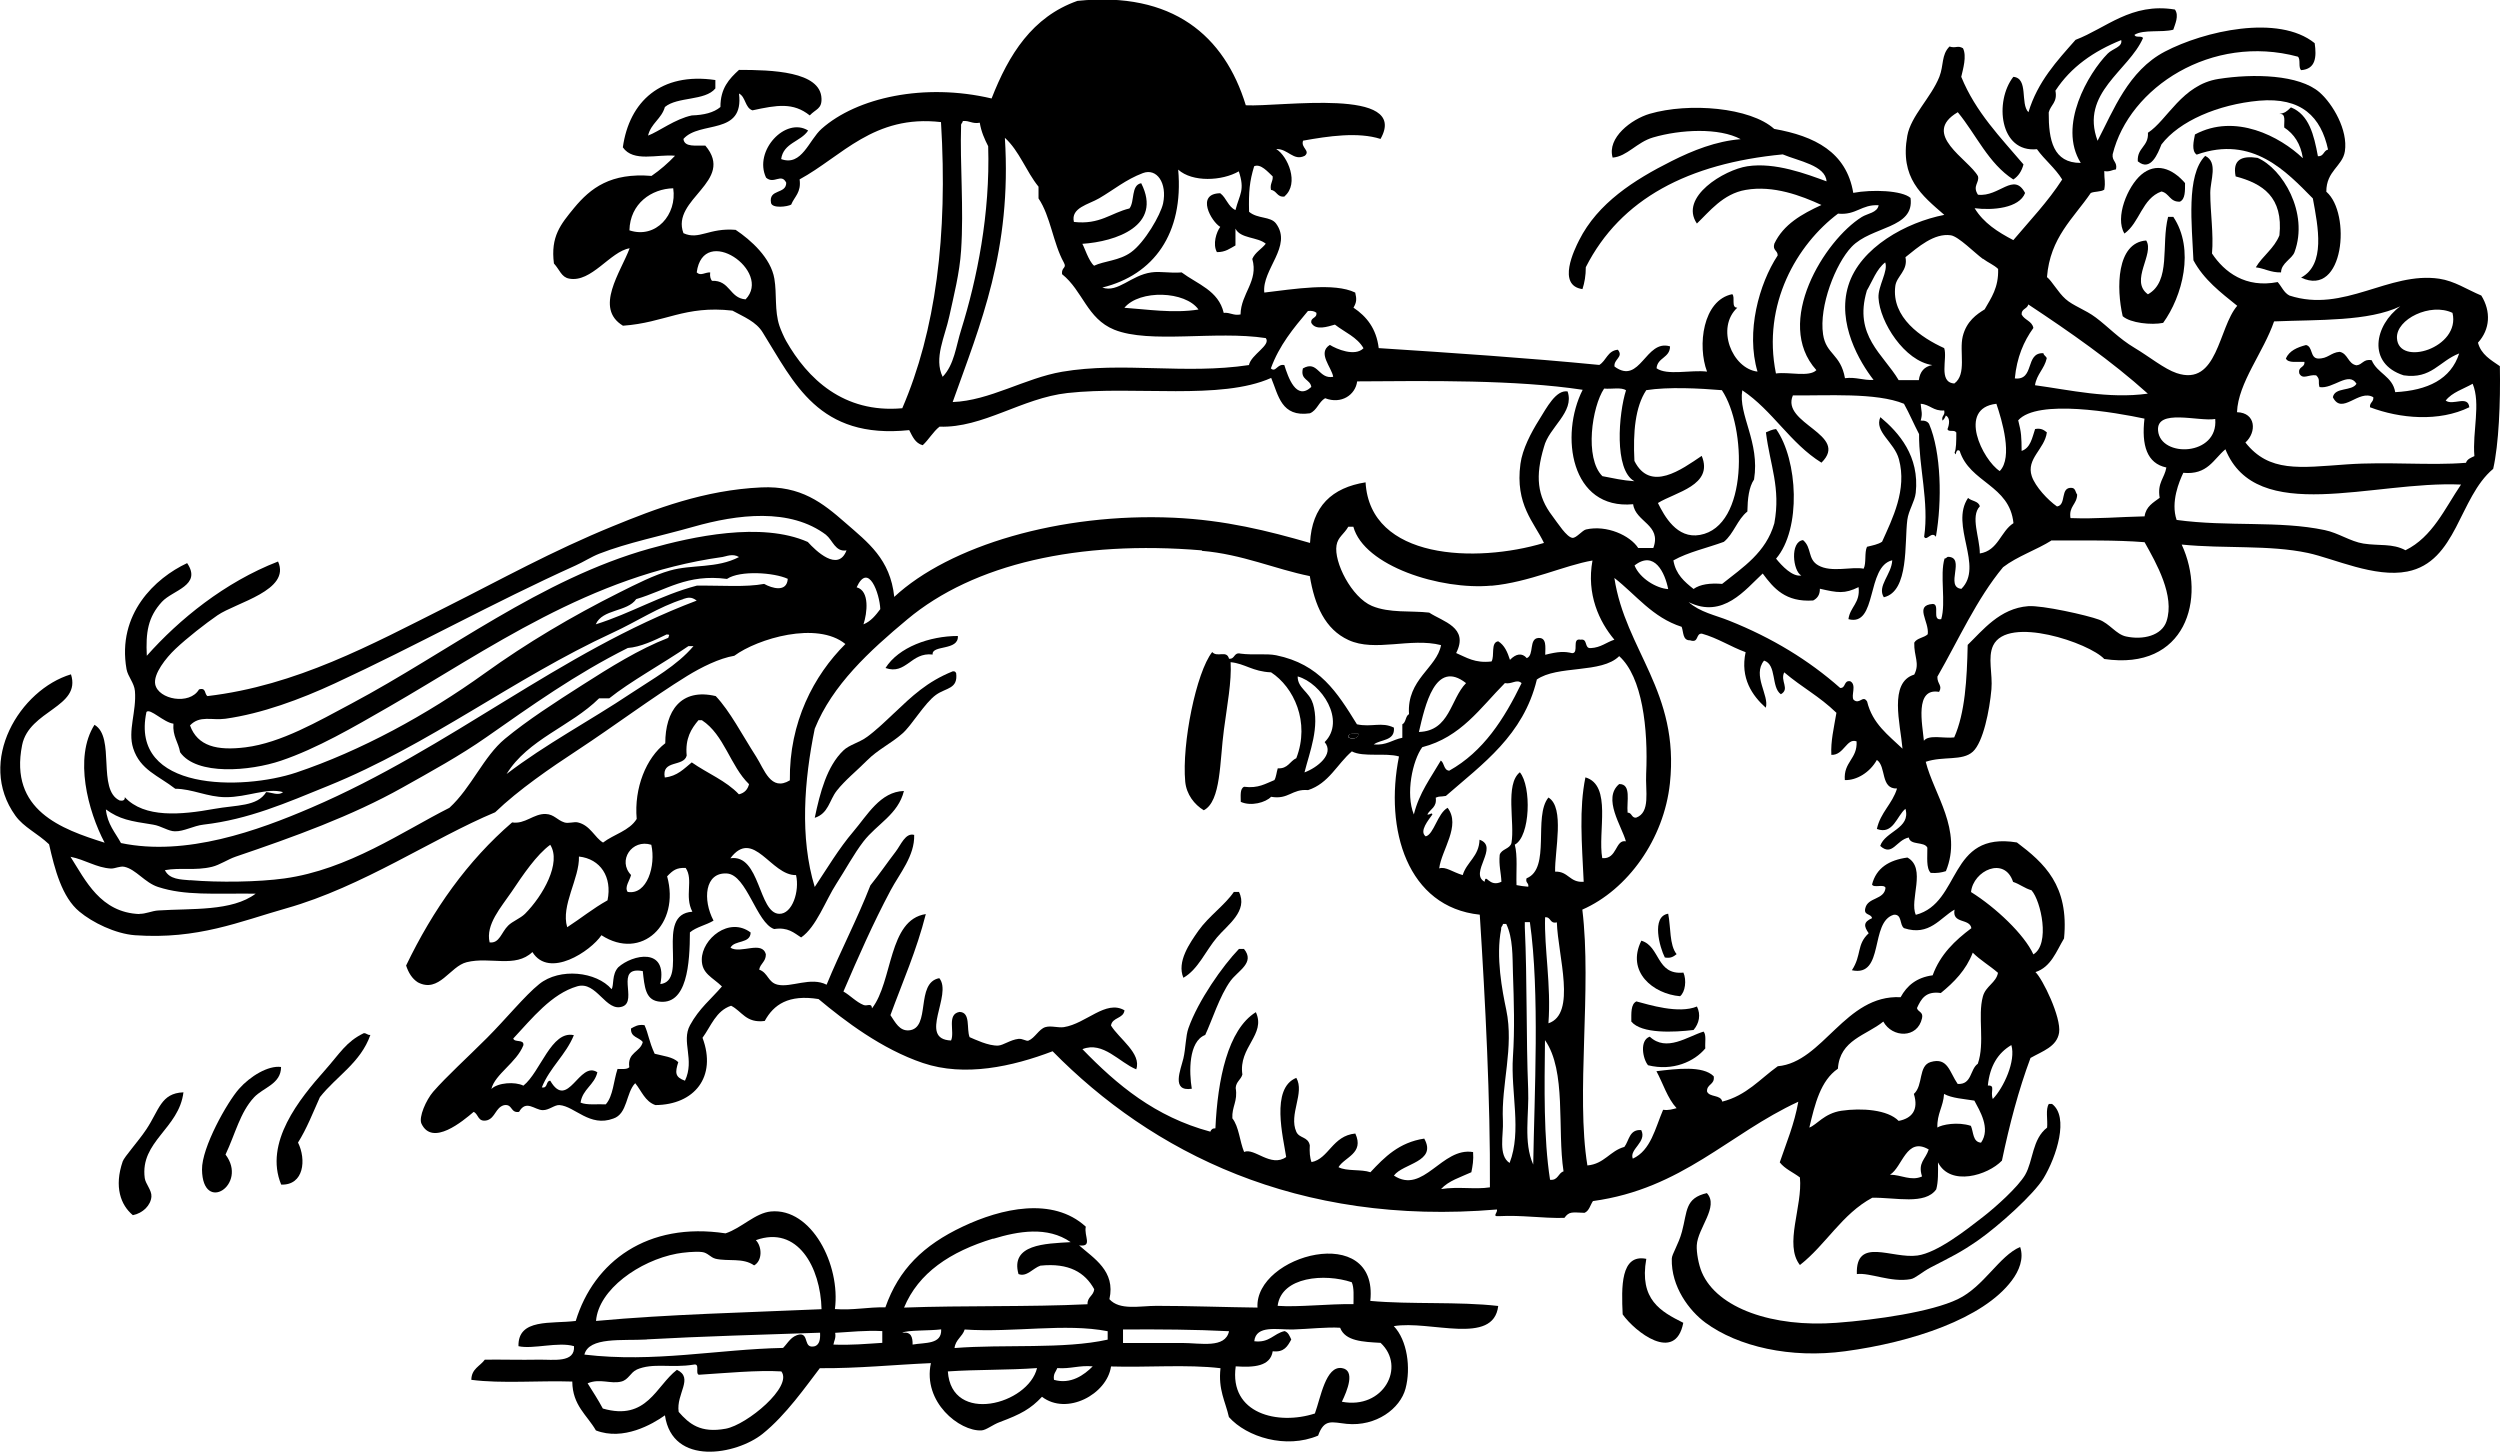 <?xml version="1.0" encoding="UTF-8"?>
<svg id="_Слой_2" data-name="Слой 2" xmlns="http://www.w3.org/2000/svg" viewBox="0 0 202.09 117.35">
  <defs>
    <style>
      .cls-1 {
        fill-rule: evenodd;
      }
    </style>
  </defs>
  <g id="Calque_1" data-name="Calque 1">
    <g>
      <path class="cls-1" d="m186.15,12.76c-.18-1.13-.7-1.93-1.5-2.45-.04-.46.18-1.18-.41-1.09.47-.1.56-.16.95-.54,1.46.58,1.86,2.22,2.18,3.95.48.03.45-.46.82-.54-.57-2.63-2.13-4.25-5.58-3.95-3.31.3-6.45,1.65-7.89,3.54-.29.73-.87,2.23-1.91,1.36-.07-1.11.89-1.19.82-2.31,1.56-1,2.75-3.89,5.71-4.35,2.81-.44,6.51-.36,8.17,1.09,1.06.93,2.3,3.04,2.04,4.76-.18,1.2-1.51,1.58-1.5,3.27,2.02,1.72,1.45,8.6-2.04,6.94,1.99-1.06,1.38-4.08.95-6.4-2.1-2.12-4.85-5.15-9.39-3.54-.44-.3-.24-1.11-.14-1.63,3.26-1.75,6.88.17,8.71,1.91Z"/>
      <path class="cls-1" d="m184.39,22.02c-.84.02-1.31-.32-2.04-.41.56-.94,1.48-1.51,1.91-2.59.32-3.09-1.35-4.18-3.54-4.76-.27-1.36.49-1.69,1.77-1.5,2.02.87,4.16,4.44,2.99,7.62-.2.55-1.07.88-1.09,1.63Z"/>
      <path class="cls-1" d="m176.63,14.8c0,.64.02,1.29-.41,1.5-.82.05-.86-.69-1.5-.82-1.57.56-1.75,2.52-2.99,3.4-.79-1.3.26-3.82,1.36-4.76,1.18-1,2.5-.53,3.54.68Z"/>
      <path class="cls-1" d="m175.27,17.53h.41c1.76,2.62.73,6.43-.82,8.57-.94.19-2.64.02-3.27-.54-.52-2.25-.51-5.94,1.9-6.12.7,1.08-1.37,3.26.14,4.35,1.89-1.05,1.05-3.99,1.63-6.26Z"/>
      <path class="cls-1" d="m77.43,51.41c.08,1.22-2.13.7-2.04,1.5-1.76-.21-2.13,1.67-3.81,1.09,1.05-1.68,3.57-2.59,5.85-2.59Z"/>
      <path class="cls-1" d="m77.29,54.4c.17,1.31-.81,1.18-1.63,1.77-.93.67-1.94,2.45-2.72,3.13-.93.82-1.98,1.29-2.86,2.18-.79.8-1.77,1.58-2.45,2.45-.59.76-.66,1.83-1.77,2.18.43-2.06.99-4.17,2.31-5.44.47-.46,1.27-.63,1.9-1.09.7-.5,1.49-1.26,2.18-1.91,1.48-1.4,2.68-2.56,4.76-3.4.16-.02.24.03.27.14Z"/>
      <path class="cls-1" d="m109.81,59.3c.04.44-.6.49-.82.27.02-.35.46-.27.82-.27Z"/>
      <path class="cls-1" d="m100.15,72.09c.77,1.55-.94,2.69-1.77,3.68-.92,1.08-1.53,2.6-2.72,3.27-.55-1.3.52-2.81,1.22-3.81.83-1.17,2.12-2.05,2.86-3.13h.41Z"/>
      <path class="cls-1" d="m134.85,73.86c.22,1.1.09,2.54.68,3.27-.23.18-.46.36-.95.27-.41-.79-1.12-3.32.27-3.54Z"/>
      <path class="cls-1" d="m136.08,78.62c.27.61.15,1.58-.27,1.91-2.17-.18-4.38-1.97-3.13-4.49,1.54.46,1.19,2.8,3.4,2.58Z"/>
      <path class="cls-1" d="m97.43,83.66c-1.37.52-1.31,3.04-1.09,4.35-1.69.26-.9-1.53-.68-2.45.19-.8.18-1.82.41-2.45.79-2.23,2.76-5.03,4.08-6.4h.41c.91,1.11-.47,1.74-1.09,2.58-.88,1.21-1.51,3.24-2.04,4.36Z"/>
      <path class="cls-1" d="m137.17,81.35c.34.68.18,1.38-.27,1.91-1.58.19-4.2.32-5.03-.68,0-.68-.05-1.41.41-1.63.99.26,3.41,1.03,4.9.41Z"/>
      <path class="cls-1" d="m137.71,83.39c.24.26.1.9.14,1.36-.88,1.06-2.62,1.86-4.63,1.36-.43-.52-.7-2.02.14-2.31,1.35,1.27,3.06-.02,4.35-.41Z"/>
      <path class="cls-1" d="m29.94,83.66c-.79,2.25-2.74,3.33-4.08,5.03-.56,1.25-1.07,2.56-1.77,3.67.68,1.37.49,3.46-1.36,3.4-1.4-3.39,1.47-6.92,3.54-9.25,1.24-1.4,1.7-2.29,3.13-2.99.24-.02.29.17.54.14Z"/>
      <path class="cls-1" d="m22.72,86.25c0,1.38-1.44,1.66-2.18,2.45-1.14,1.23-1.51,2.94-2.31,4.63,1.84,2.42-1.85,4.84-1.9,1.22-.03-1.79,2.04-5.46,2.99-6.53.9-1.02,2.36-1.91,3.4-1.77Z"/>
      <path class="cls-1" d="m14.83,88.29c-.35,2.94-3.52,3.97-3.13,6.94.06.47.58.99.54,1.5-.05.7-.69,1.34-1.5,1.5-.98-.81-1.53-2.29-.82-4.35.13-.37,1.25-1.6,1.91-2.59,1.04-1.56,1.17-2.92,2.99-2.99Z"/>
      <path class="cls-1" d="m165.61,89.24h.27c1.39,1.04.37,4.24-.68,5.99-.78,1.3-3.62,3.86-5.31,5.04-1.43.99-2.09,1.29-3.81,2.18-.73.38-1.25.89-1.63.95-1.6.29-3.26-.54-4.35-.41-.1-3.05,2.84-1.21,4.9-1.5,1.59-.22,3.91-2.04,5.31-3.13.98-.76,2.83-2.41,3.4-3.4.65-1.13.56-2.88,1.77-3.81.06-.62-.14-1.5.14-1.91Z"/>
      <path class="cls-1" d="m137.98,96.45c1,1.09-.75,2.82-.82,4.22-.03.56.14,1.55.41,2.18,1.24,2.91,5.75,4.47,10.89,4.08,3.22-.24,7.66-.88,9.8-1.91,2.11-1.01,3.35-3.5,5.04-4.22.32.93-.08,1.93-.68,2.72-2.3,3.07-8.04,4.98-13.47,5.71-4.41.6-8.65-.37-11.29-2.31-1.3-.96-2.78-2.9-2.72-5.17,0-.36.54-1.14.82-2.18.45-1.67.23-2.72,2.04-3.13Z"/>
      <path class="cls-1" d="m87.77,99.17c-.16.75.59,1.65-.54,1.5,1.17,1.04,2.97,2.07,2.45,4.35.83.93,2.45.54,3.81.54,2.68,0,5.57.11,8.16.14-.24-4.27,9.8-6.95,9.12-.54,3.28.3,7.13.04,10.34.41-.38,3.24-5.53,1.13-8.44,1.63,1.09,1.14,1.39,3.38.95,5.04-.43,1.63-2.38,3.09-4.76,2.86-1.19-.12-1.81-.45-2.31.95-2.6,1.1-5.77.12-7.21-1.5-.28-1.26-.88-2.21-.68-3.95-2.68-.32-5.94-.05-8.85-.14-.32,2.25-3.58,3.99-5.58,2.45-.92.98-1.71,1.41-3.4,2.04-.6.22-1.11.66-1.5.68-1.76.08-4.76-2.28-4.08-5.44-3,.13-5.83.43-8.98.41-1.1,1.43-2.74,3.8-4.63,5.31-2.1,1.68-7.28,2.65-7.89-1.5-1.01.72-3.37,2.08-5.58,1.22-.71-1.24-1.89-2.01-1.91-3.95-2.68-.09-5.71.18-8.16-.14.01-.9.71-1.1,1.09-1.63,1.25-.02,2.91.03,4.35,0,1.18-.02,2.96.29,2.86-1.09-1.26-.38-3.34.27-4.49,0-.05-2.27,2.65-1.79,4.63-2.04,1.46-4.79,5.8-8.04,12.11-7.08,1.3-.43,2.4-1.65,3.67-1.77,3.28-.3,5.64,4.31,5.17,7.89,1.51.11,2.64-.17,4.08-.14,1.08-3.07,3.06-5.02,6.26-6.53,3.1-1.47,7.26-2.43,9.93,0Zm-7.48.95c-3.49,1.06-6.05,2.78-7.21,5.58,4.85-.18,10.03-.04,14.83-.27-.02-.61.5-.68.54-1.22-.74-1.34-2.03-2.14-4.35-1.9-.61.21-1.1.94-1.77.68-.67-2.41,2.15-2.46,4.22-2.58-1.88-1.31-4.26-.88-6.26-.27Zm-22.45,1.63c-.41-.1-.63-.49-1.09-.54-.55-.07-1.55.04-2.04.13-3.02.57-6.33,2.9-6.53,5.44,5.85-.54,12.11-.68,18.23-.95-.08-3.39-1.94-6.8-5.31-5.58.51.52.54,1.66-.14,2.04-.9-.64-2.09-.3-3.13-.54Zm45.45,3.81c1.66.12,4.09-.17,6.12-.14,0-.63.06-1.33-.14-1.77-2.18-.73-5.68-.46-5.99,1.9Zm-25.31,1.91c-.18.59-.74.81-.82,1.5,4.04-.32,8.82.11,12.38-.68v-.68c-3.44-.67-7.63.13-11.57-.14Zm26.54,0c-1.25.03-2.99-.39-3.13.95,1.24.15,1.55-.62,2.45-.82.31.1.41.41.54.68-.29.53-.57,1.06-1.5.95-.19,1.22-1.5,1.32-2.99,1.22-.54,3.84,3.42,4.78,6.4,3.81.47-1.29.88-3.87,2.18-3.67,1.12.17.43,1.84,0,2.72,3.35.65,5.22-2.82,3.13-4.76-1.41-.08-2.86-.13-3.27-1.22-1.08-.07-2.5.1-3.81.14Zm-31.57.27c.7-.11.83.35.82.95,1-.18,2.37.01,2.31-1.23-.92.12-2.76.05-3.13.27Zm17.83-.27v1.09h4.76c1.51,0,3.5.47,3.81-.95-2.76-.14-5.64-.16-8.57-.14Zm-23.27.27c.08.44-.09.63-.14.95,1.42.06,2.66-.06,3.95-.14v-.95c-1.38-.07-2.56.07-3.81.14Zm-15.24.54c-1.96.11-4.67-.23-5.03,1.22,5.66.67,10.72-.43,16.06-.54.41-.41.65-.98,1.36-1.09.76-.04.25,1.2,1.22.95.36-.14.44-.55.41-1.09-4.41.15-9.76.3-14.02.54Zm-.82,2.45c-.48.21-.65.81-1.23.95-.87.22-1.71-.28-2.72.14.42.67.85,1.33,1.23,2.04,3.57,1.03,4.3-1.84,5.99-3.13,1.39.66-.08,1.94.14,3.4.85.97,1.76,1.74,3.81,1.36,1.72-.32,5.44-3.41,4.49-4.63-1.9-.12-4.57.14-6.67.27-.31-.1.12-.94-.41-.82-1.85.3-3.29-.18-4.63.41Zm34.02-.14c-.11.29-.35.46-.27.95,1.35.39,2.44-.39,3.13-1.09-1.1-.1-1.78.22-2.86.14Zm-8.85.27c.29,4.33,6.5,2.68,7.21-.27-2.33.17-4.88.11-7.21.27Z"/>
      <path class="cls-1" d="m133.08,101.76c-.59,3.31,1.18,4.26,2.99,5.17-.64,3.31-3.93.7-4.9-.68-.1-2.19-.18-4.91,1.91-4.49Z"/>
      <path class="cls-1" d="m103.83,15.89c-.61.07-.61-.48-1.09-.54-.1-.51.17-.65.14-1.09-.38-.35-.97-1.06-1.5-.82-.37,1.22-.45,2.04-.41,3.68.69.59,1.73.35,2.18.95,1.35,1.83-1.15,3.7-.95,5.58,2.39-.28,5.64-.83,7.35,0,.13.54.11.79-.14,1.22,1.06.71,1.85,1.69,2.04,3.27,6,.39,12,.79,17.83,1.36.57-.34.66-1.15,1.5-1.23.49.59-.35.76-.27,1.36,2.09,1.54,2.5-2.24,4.49-1.63-.01.94-1.02.89-1.09,1.77.85.61,2.79.11,4.08.27-.79-2.08-.35-5.78,2.04-6.26.26.24-.12,1.11.41,1.09-1.75,1.62-.43,4.92,1.63,5.17-.95-3.21.12-7.09,1.63-9.39.01-.42-.43-.39-.27-.95.74-1.57,2.23-2.4,3.81-3.13-1.63-.75-3.89-1.61-6.12-1.22-1.84.31-2.95,1.77-3.95,2.72-1.46-2.15,2.23-4.35,4.08-4.63,2.25-.34,4.76.62,6.4,1.22-.08-1.29-2.26-1.64-3.54-2.18-7.62.73-13.11,3.58-15.92,9.12,0,.68-.1,1.25-.27,1.77-2.09-.29-.64-3.22-.27-3.95,1.51-3,4.43-4.87,7.48-6.4,1.71-.86,3.59-1.61,5.58-1.77-1.74-.94-4.86-.79-7.08-.14-1.33.39-2.1,1.54-3.27,1.63-.47-1.61,1.53-3.11,2.99-3.54,3.19-.93,8.14-.52,10.07,1.22,3.27.58,5.84,1.87,6.39,5.17,1.54-.29,3.95-.2,4.63.41.34,2.49-3.16,2.27-4.76,3.95-1.3,1.36-2.65,4.8-2.31,7.08.24,1.63,1.42,1.57,1.77,3.54.92-.11,1.45.19,2.31.14-1.11-1.43-2.98-4.56-2.04-7.62.95-3.1,4.72-5.13,7.76-5.72-1.83-1.59-3.61-2.98-2.99-6.4.29-1.6,1.92-3.08,2.59-4.76.37-.95.15-1.77.82-2.45.52.17.65-.12,1.09.14.32.64,0,1.69-.14,2.31,1.17,2.87,3.18,4.9,5.03,7.08-.14.54-.41.95-.82,1.22-2.02-1.3-3-3.63-4.49-5.44-3.02,1.77.88,3.8,1.63,5.17.14.53-.47.78,0,1.5,1.73.2,2.89-1.87,3.81-.14-.47,1.23-2.62,1.42-4.08,1.23.72,1.19,1.88,1.93,3.13,2.58,1.35-1.6,2.79-3.1,3.95-4.9-.57-.93-1.42-1.58-2.04-2.45-3.03.3-3.45-3.88-1.91-5.85,1.25.11.54,2.18,1.22,2.86.75-2.48,2.3-4.14,3.81-5.85,2.47-.94,4.5-3.03,8.03-2.45.36.49,0,1.21-.13,1.63-.93.25-2.4-.04-3.13.41.04.28.6.04.68.27-1.14,2.63-5.11,4.44-3.67,8.3,1.28-2.45,2.48-5.66,5.44-7.21,3.15-1.65,9.18-3.05,12.11-.68.16,1.11.09,2.09-1.09,2.18-.26-.2-.02-.89-.27-1.09-6.96-1.87-13.64,2.48-14.97,7.89-.07.57.4.6.27,1.22-.32.04-.51.22-.95.14,0,.78.11.82,0,1.5-.27.19-.78.13-1.09.27-1.4,2.05-3.29,3.6-3.54,6.8.4.31.89,1.23,1.5,1.77.61.55,1.6.86,2.45,1.5,1,.75,1.87,1.7,3.13,2.45,1.19.71,2.41,1.71,3.4,2.04,3.33,1.12,3.37-3.68,4.9-5.44-1.33-1.07-2.7-2.11-3.54-3.68-.12-2.83-.61-6.87.95-8.44,1.06.51.41,1.97.41,2.99,0,1.57.28,3.33.14,4.9,1,1.51,2.72,2.82,5.31,2.31.32.36.5.86.95,1.09,4.41,1.44,8.02-1.96,12.11-1.36,1.25.19,2.21.86,3.4,1.36.8,1.29.71,2.74-.27,3.81.26.97,1.05,1.4,1.77,1.9.06,2.93-.09,6.34-.54,8.3-2.78,2.33-2.93,7.51-6.94,8.3-2.63.52-5.91-1.04-8.03-1.5-3.15-.67-6.71-.33-10.21-.68,2.02,4.36.33,10.22-6.26,9.25-1.18-1.29-7.8-3.55-8.98-1.09-.46.97-.03,2.29-.14,3.54-.15,1.69-.66,4.27-1.5,5.04-.85.78-2.39.34-3.81.82.66,2.64,3,5.51,1.63,8.84-.34.11-.73.18-1.23.14-.38-.39-.26-1.29-.27-2.04-.25-.52-1.38-.16-1.5-.82-1.01.2-1.33,1.57-2.31.68.4-1.2,2.49-1.4,2.04-3-.7.57-.99,2.13-2.31,1.63.29-1.34,1.25-2.02,1.63-3.27-1.36.05-.85-1.78-1.63-2.31-.57,1.02-1.64,1.66-2.59,1.63-.12-1.48,1.03-1.7.95-3.13-.8-.3-1.03,1.14-2.04,1.09-.06-1.1.2-2.15.41-3.4-1.42-1.37-2.73-2.01-4.22-3.27-.35.7.48,1.34-.27,1.77-.8-.56-.32-2.4-1.36-2.72-.97,1.19.44,2.83.14,3.81-1.09-.97-2.08-2.39-1.63-4.49-1.23-.45-2.23-1.13-3.54-1.5-.52-.02-.21.79-.95.54-.61.02-.52-.66-.68-1.09-2.37-.76-3.68-2.58-5.44-3.95.89,5.85,5.28,9.18,4.49,16.6-.48,4.51-3.41,8.6-7.08,10.21.78,6.37-.53,14.93.41,20.68,1.37-.12,1.82-1.18,2.99-1.5.39-.51.39-1.43,1.36-1.36.49.96-.99,1.55-.68,2.31,1.46-.67,1.81-2.46,2.45-3.95.47.06.76-.05,1.09-.13-.74-.8-1.09-1.99-1.63-2.99,1.62-.19,3.75-.47,4.63.41.11.7-.57.61-.54,1.23.19.49,1.12.24,1.23.82,1.96-.49,3.06-1.84,4.49-2.86,3.66-.32,5.45-5.81,9.93-5.58.51-.94,1.3-1.6,2.59-1.77.62-1.7,1.81-2.82,3.13-3.81-.13-.82-1.58-.32-1.36-1.5-1.16.65-2.03,2.17-4.08,1.5-.38-.25-.14-1.13-.82-1.09-1.99.56-.73,5.07-3.4,4.49.81-1.23.36-2.07,1.36-2.99-.41-.58-.43-.91.27-1.22-.07-.39-.71-.2-.54-.82.21-.88,1.53-.65,1.63-1.63-.12-.34-.95.04-1.09-.27.34-1.34,1.38-1.98,2.86-2.18,1.57.86.13,3.45.68,4.63,3.7-.97,2.57-6.77,8.17-5.85,2.2,1.66,4.23,3.48,3.81,7.76-.63,1.05-1.05,2.31-2.31,2.72.57.53,2.1,3.66,1.91,4.9-.18,1.13-1.34,1.49-2.31,2.04-.96,2.57-1.7,5.38-2.31,8.3-1.14,1.19-4.17,2.11-5.17.14.01.78.03,1.57-.14,2.18-.9,1.28-3.28.65-5.17.68-2.45,1.31-3.74,3.79-5.85,5.44-1.3-1.66.23-4.72,0-7.08-.54-.41-1.22-.69-1.63-1.22.54-1.59,1.18-3.09,1.5-4.9-5.62,2.59-9.38,7.04-16.6,8.03-.22.32-.3.79-.68.95-1-.03-1.23-.14-1.63.41-1.86.04-3.39-.24-5.31-.14-.56.04-.07-.28-.14-.54-16.17,1.37-27.94-4.67-35.92-12.79-3.25,1.24-7.11,2.09-10.48.95-3.33-1.12-6.35-3.42-8.44-5.17-2.43-.39-3.63.45-4.35,1.77-1.52.2-1.84-.79-2.72-1.23-1.23.41-1.62,1.65-2.31,2.59,1.18,3.16-.66,5.42-3.81,5.44-.84-.29-1.12-1.15-1.63-1.77-.76.78-.61,2.48-1.77,2.86-1.91.72-3.11-.99-4.35-1.09-.4-.03-.84.42-1.36.41-.65-.01-1.34-.88-1.91.14-.71.12-.51-.67-1.22-.54-.68.19-.7,1.02-1.36,1.22-.77.18-.68-.5-1.09-.68-.87.74-3.34,2.82-4.22.95-.24-.52.38-1.92.95-2.58,1.1-1.26,2.71-2.71,4.35-4.35,1.5-1.5,3.08-3.44,4.22-4.35,1.66-1.34,4.63-1.01,5.85.41.21-.33,0-1.18.54-1.77,1.14-1.03,4.02-1.66,3.4,1.36,2.33-.27-.5-5.65,2.59-5.85-.66-1.27.11-2.57-.54-3.54-.75-.03-1.03.19-1.5.68,1.07,3.87-2.07,6.86-5.31,4.76-.86,1.28-4.23,3.54-5.58,1.36-1.39,1.32-3.41.35-5.31.82-1.36.33-2.23,2.53-3.95,1.63-.47-.3-.76-.78-.95-1.36,2.18-4.53,4.96-8.46,8.57-11.57,1.04.17,1.74-.72,2.72-.68.68.03.91.49,1.5.68.32.11.78-.07,1.09,0,1.01.23,1.37,1.24,2.04,1.63.87-.67,2.13-.95,2.72-1.91-.22-2.51.77-4.94,2.31-6.12,0-2.59,1.25-4.48,4.08-3.81,1.16,1.23,2.12,3.11,3.27,4.9.66,1.03,1.18,2.84,2.72,1.91-.06-4.7,1.94-8.48,4.49-11.02-2.29-1.87-7.09-.44-8.98.95-1.21.2-2.67.93-3.81,1.63-2.82,1.74-5.9,4.05-8.85,5.99-2.18,1.43-4.78,3.21-6.67,5.03-5.03,2.1-10.72,6.02-16.87,7.76-3.78,1.07-7.16,2.54-12.25,2.18-1.59-.12-3.44-1.03-4.49-1.91-1.41-1.16-2-3.44-2.45-5.44-.95-.9-2.04-1.37-2.72-2.31-3.18-4.42.38-10.2,4.49-11.43.85,2.67-3.38,2.89-3.95,5.72-1.05,5.27,3.17,6.79,6.67,7.89-1.35-2.56-2.5-6.89-.82-9.53,1.72,1,.18,5.26,2.04,6.12.27.05.43-.03.41-.27,1.59,1.71,4.56,1.43,7.21.95,1.83-.33,3.5-.18,4.22-1.36.43.02,1,.32,1.36,0-1.31-.37-2.89.42-4.63.41-1.47,0-2.72-.68-4.08-.68-1.36-1.06-2.84-1.52-3.4-3.27-.46-1.43.28-2.96.14-4.63-.06-.67-.57-1.16-.68-1.77-.78-4.46,2.31-7.36,4.9-8.57,1.22,1.81-1.17,2.18-2.04,3.13-1.14,1.25-1.31,2.48-1.22,4.36,2.6-2.93,6.3-5.95,10.61-7.62,1.05,2.34-3.39,3.31-4.9,4.35-.96.66-2.45,1.82-3.4,2.72-.75.71-1.8,2.02-1.63,2.86.25,1.23,2.79,1.7,3.54.41.59-.18.43.38.68.54,7.19-.85,13.23-4.15,19.32-7.21,4.44-2.23,8.52-4.51,13.47-6.53,3.37-1.38,7.37-2.92,11.98-3.13,3.21-.15,4.96,1.25,6.8,2.86,1.82,1.59,3.63,2.93,3.95,5.99,4.46-4.14,13.41-6.81,22.59-6.4,4.16.19,7.62,1.06,11.02,2.04.15-2.98,1.79-4.47,4.49-4.9.36,6.26,8.93,6.55,14.42,4.9-.78-1.66-2.35-3.09-1.9-6.4.16-1.19.86-2.52,1.5-3.54.63-1.01,1.37-2.45,2.31-2.31.58,1.69-1.51,2.89-1.91,4.49-.71,2.36-.55,3.97.68,5.58.43.57,1.16,1.73,1.63,1.77.31.02.79-.61,1.09-.68,1.67-.38,3.56.48,4.22,1.5h1.22c.7-1.89-1.44-2.09-1.63-3.54-5.07.47-5.94-5.59-4.08-9.25-5.42-.82-12.4-.72-18.23-.68-.14,1.1-1.29,1.87-2.59,1.36-.52.3-.65.98-1.23,1.22-2.32.33-2.54-1.45-3.13-2.86-4.08,1.83-11.02.62-16.47,1.22-3.69.41-6.83,2.84-10.34,2.72-.53.42-.86,1.04-1.36,1.5-.61-.16-.83-.72-1.09-1.22-7.35.77-9.31-3.85-11.84-7.89-.53-.88-1.54-1.27-2.45-1.77-3.87-.44-5.45.98-8.85,1.22-2.34-1.42-.18-4.33.54-6.26-1.57.25-3.09,2.81-4.9,2.45-.62-.12-.75-.71-1.22-1.22-.28-2.18.54-3.16,1.63-4.49,1.34-1.62,2.97-2.86,6.26-2.59.7-.48,1.33-1.03,1.9-1.63-1.43-.14-3.37.55-4.22-.68.52-3.7,3.07-6.09,7.48-5.44v.68c-.83,1.02-3.07.65-4.08,1.5-.27.96-1.13,1.32-1.36,2.31.86-.32,2.19-1.35,3.54-1.63.96-.03,1.77-.22,2.31-.68-.01-1.51.71-2.28,1.5-3,2.63,0,6.6.11,6.67,2.32.03.84-.46.84-.95,1.36-1.34-1.07-2.65-.84-4.63-.41-.61-.2-.54-1.09-1.09-1.36.43,3.43-3.17,2.17-4.49,3.67.07.7,1.03.51,1.77.54,2.45,2.89-2.81,4.31-1.77,7.08,1.27.58,2.04-.45,4.22-.27,1.23.82,2.85,2.27,3.13,3.95.21,1.23,0,2.58.41,3.81.1.31.4.98.54,1.22,1.72,3.02,4.62,5.87,9.39,5.44,2.69-6.24,3.69-13.94,3.13-23.13-5.44-.63-8.02,2.78-11.43,4.63.15,1.06-.42,1.39-.68,2.04-.3.17-1.54.33-1.63-.14-.21-1.16,1.23-.67,1.23-1.63-.4-.81-.99.16-1.63-.41-1.03-2.17,1.58-4.94,3.4-3.81-.59.91-2,.99-2.18,2.31,1.67.61,2.24-1.54,3.27-2.45,2.85-2.53,8.31-3.73,13.74-2.45,1.39-3.56,3.29-6.6,6.94-7.89,7.7-.79,11.89,2.82,13.61,8.44,2.77.15,13.27-1.5,10.89,2.72-1.82-.58-4.21-.23-6.26.14-.21.58.62.81.14,1.22-.92.47-1.37-.59-2.31-.54.93.56,1.88,2.78.68,3.81Zm62.32-8.57c.19.96-.39,1.15-.54,1.77-.01,2.24.36,4.09,2.59,4.08-1.88-3.01.62-7.26,2.18-8.84.4-.41,1.22-.53,1.09-1.09-2.23.9-4.07,2.18-5.31,4.08Zm-88.32,2.45c0,.17-.17.19-.14.41-.1,3,.23,6.68,0,10.07-.12,1.84-.59,3.65-.95,5.31-.36,1.68-1.27,3.4-.54,4.9.95-1,1.07-2.46,1.5-3.81,1.28-4.11,2.35-9.35,2.18-14.83-.29-.57-.56-1.16-.68-1.9-.61.11-.82-.18-1.36-.14Zm-.82,22.73c2.99-.11,5.83-1.93,8.85-2.45,4.87-.83,9.93.24,15.1-.54.17-.85,1.81-1.61,1.36-2.18-4.06-.62-9.38.48-12.25-.68-2.21-.9-2.53-3.14-4.22-4.49-.06-.6.42-.45.14-.95-.86-1.55-1.07-3.74-2.04-5.17v-.95c-1-1.23-1.55-2.89-2.72-3.95.57,9.1-1.98,15.07-4.22,21.36Zm12.11-9.25c1.26.43,2.3-1,3.95-1.23.77-.11,1.47.08,2.45,0,1.27.95,2.98,1.46,3.4,3.27.54-.05.76.24,1.36.13.03-1.71,1.47-2.69.95-4.49.23-.54.75-.79,1.09-1.23-.67-.56-2.05-.4-2.45-1.22v1.36c-.44.24-.81.55-1.5.54-.36-.64-.04-1.63.27-2.04-.72-.42-2.01-2.69,0-2.72.5.37.63,1.09,1.23,1.36.34-1.31.78-1.59.27-3.13-1.35.78-3.75.9-4.9-.14.46,5.18-1.99,8.51-6.12,9.53Zm2.31-2.86c1.1-.79,2.39-3.02,2.59-3.95.34-1.65-.51-2.87-1.63-2.45-1.4.53-2.34,1.34-3.54,2.04-.85.5-2.31.76-2.04,1.91,2.1.24,2.99-.73,4.49-1.09.44-.55.11-1.89.95-2.04,1.75,3.45-2.07,4.72-4.76,4.9.15.22.51,1.4.95,1.77.82-.39,2.04-.4,2.99-1.09Zm-40.55-1.77c2.15.71,3.86-1.29,3.54-3.4-1.74.04-3.49,1.22-3.54,3.4Zm97.71-1.36c-3.32,2.49-6.17,7.32-5.03,12.93,1.03-.15,2.68.32,3.27-.27-3.48-3.85.66-10.5,3.67-12.38.46-.29,1.26-.34,1.36-.95-1.39-.08-1.81.82-3.27.68Zm11.7,3.67c-.65-.47-1.96-1.81-2.59-1.91-1.35-.2-2.66.96-3.67,1.77.22,1.09-.71,1.52-.82,2.32-.34,2.56,2.12,4.2,3.95,5.03.29.82-.51,2.77.82,2.86,1.03-.75.38-2.57.68-3.81.31-1.24,1.14-1.79,1.77-2.18.53-.93,1.14-1.76,1.09-3.27-.34-.33-.81-.51-1.22-.82Zm-103.97,1.09c.32.32.67-.02,1.09,0-.04.32.02.52.14.68,1.47-.06,1.41,1.4,2.72,1.5,2.19-2.27-3.42-6.16-3.95-2.18Zm94.58,1.5c-1.07,3.63,1.34,5.11,2.58,7.21h1.63c.09-.69.44-1.1,1.09-1.22-2.24-.32-4.25-3.47-4.35-5.44-.05-.95.81-2.18.54-2.86-.71.56-1.03,1.51-1.5,2.31Zm-60.01,1.36c1.7.11,3.95.47,5.99.14-1.06-1.5-4.75-1.63-5.99-.14Zm73.07-.27c-.08.37-.57.34-.54.81.23.46.84.52.95,1.09-.78,1.08-1.34,2.38-1.5,4.08,1.63.18.8-2.11,2.31-2.04.03.2.22.23.27.41-.19.86-.81,1.28-.95,2.18,2.8.38,5.95,1.12,9.12.68-2.96-2.66-6.28-4.97-9.66-7.21Zm19.87,1.36c-.85,2.49-2.91,4.97-3,7.35,1.54.04,1.6,1.62.68,2.45,1.92,2.43,4.37,2.04,8.17,1.77,3.36-.24,6.73.11,9.66-.13.1-.31.41-.41.68-.54-.17-1.99.53-4.23-.14-5.85-.75.43-1.66.69-2.18,1.36.58.44,1.8-.47,1.91.54-2.45,1.2-5.6.92-8.03,0-.04-.4.31-.42.27-.81-1.18-.69-2.53,1.49-3.27,0,.16-.84,1.54-.46,1.91-1.09-.63-1.04-1.89.45-2.99.27-.14-.45.09-.6-.27-.95-.61-.09-1.07.38-1.36-.14-.14-.6.46-.45.41-.95-.56-.03-1.31.13-1.5-.27.28-.63.91-.9,1.63-1.09.56.12.32,1.04.95,1.09.81.04,1.05-.49,1.77-.54.68.14.66.97,1.36,1.09.5-.05.55-.54,1.23-.41.44,1.06,1.69,1.3,1.9,2.58,2.62-.14,4.5-1.04,5.17-3.13-1.62.62-2.24,2.1-4.49,1.77-2.98-.96-2.35-4.06-.27-5.58-2.58,1.23-6.55,1.07-10.21,1.22Zm9.93,1.36c.12,2.34,5.17.8,4.49-2.04-1.78-.85-4.57.51-4.49,2.04Zm-88.04-2.18c-1.16,1.38-2.31,2.76-2.99,4.63.4.36.51-.39,1.09-.27.31.99.96,2.91,2.18,1.77-.08-.64-.91-.54-.68-1.5,1.22-.69,1.25.9,2.45.68-.12-.77-1.31-1.93-.27-2.58.54.34,2.03.97,2.72.27-.51-.9-1.52-1.29-2.31-1.91-.61.17-1.55.5-1.91-.14-.07-.48.48-.34.41-.82-.16-.12-.37-.18-.68-.14Zm23.95,6.26c-.98,1.46-1.6,5.62-.14,7.08.84.16,1.65.35,2.59.41-1.67-.91-1.27-5.51-.68-7.35-.37-.27-1.19-.08-1.77-.14Zm3.4.14c-.88,1.34-1.07,3.37-.95,5.71,1.28,2.56,3.81.69,5.44-.41.98,2.38-2.12,2.93-3.54,3.81.52,1.05,1.53,2.92,3.4,2.58,3.92-.7,3.77-8.71,1.77-11.7-1.81-.15-4.34-.28-6.12,0Zm25.04,3.4c-.08-.24-.65.01-.68-.27.14-.35.24-.91-.14-1.09-.06.16-.14.31-.27.41-.1-.42.24-.4.14-.82-.88.07-1.15-.49-1.9-.54.05.63.17.78,0,1.36.34-.02.56.07.68.27.98,2.28,1.06,6.25.55,9.12-.35-.5-.75.4-.95,0,.41-2.8-.44-5.69-.41-8.3-.42-.8-.78-1.66-1.22-2.45-2.25-.93-6.27-.64-8.98-.68-1,2.3,4.62,3.16,2.31,5.44-2.52-1.56-3.95-4.22-6.4-5.85-.34,1.99,1.44,4.17.95,7.21-.42.62-.52,1.56-.54,2.59-.81.64-1.1,1.8-1.9,2.45-1.36.5-2.89.83-4.08,1.5.19,1.13.9,1.73,1.63,2.31.53-.38,1.33-.49,2.31-.41,1.69-1.35,3.54-2.53,4.22-4.9.53-2.87-.35-4.69-.68-7.35.25-.11.5-.23.82-.27,1.77,2.51,2.05,8.08,0,10.48.47.58,1.32,1.49,2.04,1.36-.68-.35-.93-2.73.14-2.86.73.61.35,1.54,1.23,2.04,1.06.61,2.7.08,3.67.27.23-.45.05-1.31.27-1.77.44-.11.9-.19,1.22-.41.84-1.87,2.03-4.21,1.36-6.67-.37-1.39-2.02-2.22-1.5-3.4,1.5,1.25,3.18,3.16,2.86,6.12-.08.71-.58,1.41-.68,2.18-.24,1.84.16,5.79-1.9,6.26-.57-.9.64-1.86.68-2.99-2.12.5-1.18,5.39-3.54,4.76.13-1,.97-1.3.82-2.59-1.14.56-1.68.46-3.13.13.01.51-.22.78-.54.95-2.24.15-3.19-.98-4.08-2.18-1.4,1.29-3.21,3.69-5.99,2.31.92.82,2.15,1.05,3.27,1.5,3.49,1.39,6.46,3.21,8.98,5.44.48.03.27-.64.82-.54.54.29.03,1.18.27,1.5.49.42.74-.43,1.09.14.43,1.79,1.72,2.72,2.86,3.81-.17-2.01-1.13-5.36.95-5.99.47-.92-.03-1.45,0-2.58.21-.38.79-.39,1.09-.68.14-1.03-1.12-2.34.41-2.45.61.02-.11,1.38.68,1.23.4-1.33-.13-3.58.27-4.9.14,0,.16-.11.27-.14,1.48.02-.28,2.45,1.09,2.59,1.84-1.83-.96-5.14.54-7.35.28.27.85.24.95.68-.78.82,0,2.53,0,3.81,1.49-.23,1.67-1.78,2.72-2.45-.31-3.09-3.54-3.26-4.35-5.85-.37-.24-.26.6-.41.14.13-.28.14-.88.14-1.63Zm3.54,3.13c1.09-1.11.17-4.14-.27-5.44-3.19.36-1.1,4.55.27,5.44Zm1.5-4.08c.25.96.26,1.34.27,2.45.72-.24.85-1.06,1.09-1.77.5-.09.72.09.95.27-.17,1.35-1.69,2.13-1.22,3.54.29.86,1.31,1.94,2.04,2.45.8-.11.21-1.61,1.22-1.5.28.04.27.36.41.54-.02.8-.69.94-.54,1.9,2.12.08,3.98-.1,5.99-.14.11-.8.7-1.11,1.22-1.5-.21-1.21.4-1.6.54-2.45-1.57-.33-2.02-1.79-1.77-3.95-2.3-.49-8.66-1.62-10.21.14Zm11.3.82c.2,2.2,4.89,2.06,4.62-.95-1.33.23-4.79-.88-4.62.95Zm5.44,1.5c-.96.8-1.44,2.09-3.4,1.9-.32.67-1.04,2.36-.54,3.81,4.19.57,8.28.04,11.97.82,1.11.23,2.07.92,3.13,1.09,1.28.2,2.35-.03,3.4.54,2.19-1.08,3.17-3.36,4.49-5.31-7.12-.32-16.54,3.35-19.05-2.86Zm-113.08,6.94c-2.94-2.24-7.23-1.68-10.75-.68-2.64.75-5.34,1.29-7.62,2.18-.64.25-1.28.67-1.91.95-6.69,3.02-12.81,6.45-19.46,9.53-2.78,1.29-5.92,2.45-8.85,2.86-1.1.15-2.07-.3-2.86.54.61,1.68,2.18,2.06,4.49,1.77,2.87-.36,5.84-2.09,8.57-3.54,7.81-4.16,15.31-10.06,24.09-12.52,3.46-.97,9.02-2.2,12.79-.54.63.7,2.45,2.47,3.13.68-.91.15-1.12-.83-1.63-1.22Zm53.75,4.08c-4.1.38-10.29-1.58-11.16-4.76h-.41c-.34.6-.84.83-.95,1.5-.23,1.35,1.21,4.2,2.86,4.9,1.43.6,3.14.37,4.63.54,1.1.73,3.24,1.19,2.18,3.27.83.35,1.51.84,2.86.68.27-.45-.09-1.54.54-1.63.51.31.75.88.95,1.5.49-.5.97-.59,1.36-.14.62-.24.14-1.59.95-1.63.66-.03.55.72.54,1.36,1.07-.27,1.56-.28,2.18-.13.58-.01-.07-1.25.68-1.09.61-.11.27.73.82.68.82-.04,1.26-.47,1.91-.68-1.22-1.45-2.27-3.67-1.77-6.4-2.24.38-5.12,1.76-8.16,2.04Zm45.31-3.67c-1.25.79-2.79,1.29-3.95,2.18-2.14,2.58-3.59,5.85-5.31,8.85-.02.6.44.7.14,1.23-2-.36-1.35,2.64-1.23,3.95.39-.52,1.64-.17,2.45-.27.88-1.98,1.03-4.69,1.09-7.48,1.2-1.16,2.59-2.96,4.9-3.13,1.13-.08,4.75.73,5.72,1.09.85.31,1.38,1.19,2.18,1.36,1.38.3,2.88-.07,3.27-1.22.69-2.07-.81-4.68-1.77-6.4-2.36-.19-4.95-.13-7.49-.14Zm-68.72.82c-9.94-.83-18.43,1.08-23.81,5.58-3.06,2.55-6.06,5.31-7.48,8.84-.85,4.16-1.22,8.79,0,12.79.96-1.44,1.95-3.11,3.13-4.49,1.11-1.3,2.17-3.22,4.08-3.27-.47,1.9-2.17,2.66-3.27,4.08-.79,1.03-1.46,2.29-2.18,3.4-.89,1.37-1.63,3.52-2.86,4.36-.58-.37-1.06-.85-2.18-.68-1.43-.49-2.21-4.38-3.81-4.49-1.81-.12-1.98,2.13-1.09,3.81-.59.36-1.39.51-1.91.95-.01,2.45-.2,6-2.59,5.58-1-.18-1.08-1.17-1.22-2.45-2.33-.43-.38,2.4-1.63,2.86-1.36.5-2.09-2.09-3.67-1.63-2.07.6-3.64,2.58-5.17,4.22.11.35.88.03.82.54-.55,1.41-2.29,2.33-2.59,3.54.52-.52,1.92-.61,2.59-.27,1.38-1.1,2.26-4.49,4.08-4.08-.66,1.61-1.94,2.6-2.59,4.22.51.1.3-.52.68-.54,1.43,2.46,2.35-1.66,3.81-.68-.24,1.03-1.19,1.35-1.36,2.45.5.22,1.34.11,2.04.14.6-.67.63-1.91.95-2.86.36,0,.78.05.95-.14-.17-1.22.89-1.2,1.09-2.04-.3-.39-1-.37-.95-1.09.3-.16.56-.35,1.09-.27.33.72.34,1.26.82,2.31.68.18,1.47.25,1.91.68-.27.85-.27,1.21.54,1.5.81-1.7-.32-3.16.41-4.49.74-1.36,1.71-2.11,2.58-3.13-.77-.75-1.64-1.03-1.63-2.18.01-1.66,2.21-3.49,3.95-2.18-.02.93-1.31.59-1.63,1.23.82.52,2.57-.61,2.86.54,0,.6-.45.73-.54,1.23.74.27.7,1.04,1.5,1.22,1.08.25,2.68-.66,3.95,0,1.12-2.73,2.46-5.26,3.54-8.03.75-.93,1.34-1.81,2.04-2.72.42-.54.79-1.56,1.5-1.36.05,1.7-1.17,3.1-1.91,4.49-1.42,2.67-2.59,5.33-3.81,8.17.55.31,1.03.85,1.63,1.09.29.12.65-.21.68.27,1.7-2.19,1.3-7.16,4.35-7.62-.74,2.93-1.87,5.47-2.86,8.17.4.59.73,1.29,1.5,1.23,1.81-.16.48-3.85,2.45-4.22,1.1,1.34-1.75,4.93.95,5.04.32-.68-.37-2.12.68-2.31.93.02.55,1.36.82,2.04.41.17,1.52.72,2.31.68.41-.02.97-.46,1.63-.54.36-.04.63.21.82.14.53-.22.84-.93,1.36-1.09.46-.14,1.02.07,1.5,0,1.8-.28,3.39-2.24,4.9-1.36-.08.69-.99.55-1.09,1.23.65,1.07,2.49,2.26,2.04,3.54-1.35-.54-2.68-2.3-4.35-1.63,2.79,2.88,5.87,5.47,10.34,6.67.06-.17.18-.28.41-.27.18-3.95,1-7.98,3.27-9.39.84,1.82-1.42,2.82-1.09,5.04-.12.43-.51.57-.54,1.09.18,1.09-.32,1.49-.27,2.45.54.69.59,1.86.95,2.72.82-.37,2.16,1.29,3.4.41-.23-1.56-1.28-5.56.82-6.4.7,1.22-.63,2.95,0,4.36.25.55.94.37,1.09,1.09-.03.53,0,1,.14,1.36,1.4-.27,1.68-2.13,3.54-2.31.74,1.61-.87,1.9-1.36,2.72.65.35,1.84.15,2.58.41,1.14-1.22,2.31-2.41,4.35-2.72,1.06,1.89-1.73,2-2.45,2.99,2.39,1.57,3.87-2.33,6.4-1.9.05.64-.04,1.13-.14,1.63-.87.4-1.85.69-2.45,1.36,1.4-.22,2.74.05,3.95-.14.04-7.12-.37-14.96-.82-22.04-5.85-.61-7.72-6.88-6.53-12.79-1.08-.32-2.9.08-3.81-.41-1.2,1.03-1.86,2.59-3.54,3.13-1.3-.12-1.57.79-2.99.54-.43.46-1.62.79-2.45.41,0-.49-.08-1.07.27-1.22,1.15.15,1.74-.26,2.45-.54.15-.26.17-.64.27-.95.83.05.97-.58,1.5-.82,1.13-2.93-.21-5.75-2.04-6.94-1.5-.06-2.11-.71-3.27-.82.09,1.56-.28,3.47-.54,5.44-.35,2.56-.22,5.8-1.63,6.53-.76-.46-1.4-1.28-1.5-2.31-.28-3.08.89-8.84,2.18-10.48.42.47,1.17-.19,1.36.54.51.05.36-.55.95-.41.99.13,2.04-.03,2.86.13,3.51.72,4.93,2.99,6.53,5.58,1.18.26,2-.22,2.99.27.1,1.1-1.07.93-1.63,1.36,1.05.09,1.51-.39,2.31-.54v-1.09c.31-.15.24-.67.54-.82-.19-2.82,2.25-3.73,2.59-5.58-2.47-.63-5.34.58-7.48-.41-1.9-.87-2.74-2.81-3.13-5.17-2.79-.56-5.48-1.77-8.71-2.04Zm-38.78.54c-10.7,1.5-18.91,7.49-26.94,12.11-2.85,1.64-5.81,3.37-8.71,4.35-2.51.85-6.83,1.22-8.16-.68-.14-.82-.62-1.29-.54-2.31-.79-.1-1.88-1.27-2.18-.95-1.38,6.46,7.78,6.35,12.11,4.9,5.2-1.75,10.54-4.65,15.24-8.03,3.41-2.45,7-4.58,10.89-6.53,1.36-.68,2.8-1.41,4.08-1.77,1.78-.51,3.77-.15,5.58-1.09-.52-.32-1.06-.04-1.36,0Zm73.76.68c.42,1.04,1.76,1.85,2.72,1.91-.26-1.31-1.11-3.17-2.72-1.91Zm-73.35,1.09c-3.27-.43-4.91.91-7.35,1.63-.72,1.05-2.74.79-3.27,2.04,2.87-.9,5.19-2.34,8.17-3.13,2.08-.02,3.93.14,5.44-.14.64.36,1.84.71,1.91-.41-1.1-.51-3.84-.7-4.9,0Zm10.48.68c1.06.29.84,2.09.54,2.99.61-.25.99-.74,1.36-1.23-.05-1.25-.96-3.84-1.91-1.77Zm-14.02.95c-1.99.62-3.76,1.82-5.72,2.72-8.05,3.72-14.77,9.04-23,12.38-3.37,1.37-6.42,2.71-10.07,3.13-.8.09-1.59.56-2.31.54-.53,0-1.11-.44-1.77-.54-1.86-.29-2.69-.42-3.81-1.23.12,1.2.76,1.87,1.22,2.72,5.26,1.1,11.08-1.01,15.38-2.86,11.32-4.86,19.99-12.52,31.16-16.74-.44-.33-.71-.25-1.09-.13Zm-39.87,22.72c2.32.2,5.53.15,7.62-.14,5.16-.71,9.59-3.82,13.34-5.71,1.78-1.63,2.76-4.15,4.49-5.58,1.8-1.49,4.08-2.96,6.26-4.35,2.24-1.43,4.57-2.89,6.94-3.81.03-.17.21-.28-.14-.27-.98.48-2.12,1.02-3.13,1.09-4.24,2.12-7.81,4.68-11.43,7.21-2.11,1.48-4.5,2.79-6.8,4.08-4.08,2.29-8.76,3.98-13.47,5.58-.64.22-1.29.67-1.91.82-1.36.33-2.56.04-3.81.27.37.76,1.28.75,2.04.82Zm40.28-18.92c-2.06,1.41-4.72,2.87-6.4,4.22h-.82c-2.28,2.26-5.76,3.31-7.48,6.12,3.16-2.42,6.75-4.31,10.07-6.53,1.77-1.18,3.68-2.21,5.04-3.81h-.41Zm68.58,2.72c-1.09,4.49-4.37,6.79-7.35,9.39-.53.09-.48,0-.82.14.11.79-.45.91-.68,1.36.23.05.35-.2.41,0-.29.42-1.1,1.36-.54,1.77.66-.16.95-1.86,1.77-2.31,1.1,1.44-.5,3.41-.68,4.9.51-.18,1.1.31,1.9.54.33-1.08,1.32-1.5,1.36-2.86,1.63.57-.87,2.69.41,3.4.11-.75.34.49,1.36,0-.03-.74-.22-1.32-.14-2.18.15-.48.81-.46.95-.95.29-1.62-.54-4.76.68-5.72.95,1.14.85,5.19-.41,5.85.24.9.1,2.17.14,3.27.51.09.36.07.95.13.06-.33-.25-.29-.14-.68,1.99-.78.52-5.01,1.77-6.53,1.34.8.5,4.32.54,5.99,1.08-.04,1.17.91,2.31.82-.15-3.15-.38-5.91.14-8.44,2.17.64.98,4.4,1.36,6.53,1.22.11,1.04-1.53,1.91-1.36-.32-1.21-1.92-3.47-.54-4.63,1.01-.01.59,1.4.68,2.31.36,0,.3.43.68.41,1.19-.42.75-2.15.82-3.54.17-3.67-.31-7.84-2.18-9.52-1.42,1.43-5,.71-6.67,1.9Zm-9.53,4.22c2.51-.08,2.53-2.64,3.81-3.95-2.5-1.96-3.32,1.84-3.81,3.95Zm-8.57-2.31c.57,1.91-.26,3.91-.68,5.58,1.01-.37,2.45-1.48,1.63-2.45,1.74-1.73-.24-4.77-2.18-5.31-.02.95.95,1.24,1.22,2.18Zm15.51-1.63c-1.97,1.98-3.53,4.36-6.67,5.17-.79,1.08-1.36,3.78-.68,5.44.43-1.75,1.38-2.98,2.18-4.36.3.2.22.78.68.82,2.76-1.54,4.44-4.18,5.85-7.08-.4-.36-.78.12-1.36,0Zm-64.91,2.99h-.27c-.58.69-1.08,1.46-.95,2.86-.24.94-2.05.31-1.77,1.77,1.02-.11,1.55-.71,2.18-1.22,1.25.88,2.78,1.48,3.81,2.58.44-.1.71-.38.82-.82-1.52-1.47-2-3.99-3.81-5.17Zm52.25,1.36c.22.22.85.16.82-.27-.36,0-.8-.07-.82.27Zm-57.97,11.16c-.1.43-.55.98-.27,1.36,1.57.27,2.29-2.12,1.91-3.81-1.57-.5-2.76,1.29-1.63,2.45Zm-9.66,1.36c-.84,1.24-2.11,2.64-1.77,4.08.8.1.94-.81,1.5-1.36.35-.35.97-.57,1.36-.95,1.46-1.47,2.96-4.13,2.04-5.58-1.11.81-2.19,2.41-3.13,3.81Zm17.69-2.72c2.42-.37,2.26,4.45,3.95,4.49,1.06.03,1.66-1.84,1.36-3.13-2.03.05-3.44-3.84-5.31-1.36Zm-47.76,4.49c.47.02,1.01-.24,1.5-.27,2.72-.18,5.97.09,7.89-1.36-3.45-.03-5.71.17-7.89-.54-1.08-.35-1.78-1.42-2.72-1.63-.36-.08-.75.15-1.09.14-1.16-.06-2.09-.72-3.27-.95,1.21,1.9,2.42,4.51,5.58,4.63Zm34.56,1.09c1.1-.71,2.1-1.53,3.27-2.18.39-1.89-.57-3.35-2.31-3.54.06,1.76-1.48,3.96-.95,5.71Zm118.39-2.99c-.57-.16-.95-.5-1.5-.68-.69-2.1-3.22-.92-3.4.82,1.99,1.24,4.31,3.43,5.04,5.04,1.38-.83.61-4.32-.14-5.17Zm-39.06,10.75c2.29-.76.77-5.45.68-8.16-.6.14-.45-.46-.95-.41-.08,2.49.5,5.48.27,8.57Zm-1.91-7.76c.2,4.37.1,8.87.27,13.06.09,2.06-.4,4.31.41,6.12.09-5.64.54-13.95-.27-19.6h-.41v.41Zm-1.77-.27c0,.17-.17.19-.14.41-.45,2.25.09,5.01.41,6.53.64,3.07-.42,6.02-.27,8.98.06,1.12-.4,2.79.54,3.4,1-2.57.08-5.72.27-8.57.15-2.28.08-4.45,0-6.8-.04-1.33.01-2.8-.54-3.95h-.27Zm35.38,5.58c-1.22-.17-1.58.5-1.91,1.22.08.33.53.29.41.82-.37,1.66-2.41,1.59-3.13.27-1.37,1.12-3.52,1.47-3.67,3.81-1.4.96-1.86,2.85-2.31,4.76.59-.21,1.2-1.15,2.59-1.36,1.64-.24,3.75-.09,4.63.82,1.05-.2,1.64-.87,1.23-2.18.78-.7.34-2.28,1.36-2.58,1.39-.41,1.52.82,2.18,1.77,1.16.08.99-1.19,1.63-1.63.59-1.7-.03-3.83.41-5.44.23-.85,1.07-1.1,1.22-1.91-.65-.57-1.43-1.02-2.04-1.63-.54,1.41-1.51,2.39-2.59,3.27Zm-31.57,15.1c.66.07.64-.54,1.09-.68-.52-3.42.25-8.12-1.5-10.61-.04,3.85-.12,7.86.41,11.29Zm35.38-7.62c.66-.03.18.45.41,1.09.88-.91,1.88-3.08,1.5-4.36-1.09.64-1.74,1.7-1.9,3.27Zm-4.08,3.4c.37-.24,1.65-.49,2.72-.14.22.51.14,1.31.82,1.36.8-1.15-.12-2.6-.54-3.4-.86-.14-1.81-.19-2.45-.54-.06,1.03-.58,1.6-.54,2.72Zm-3.81,3.81c.89,0,1.7.54,2.58.14-.36-1.13.28-1.36.54-2.18-1.81-1.06-2.12,1.43-3.13,2.04Z"/>
    </g>
  </g>
</svg>